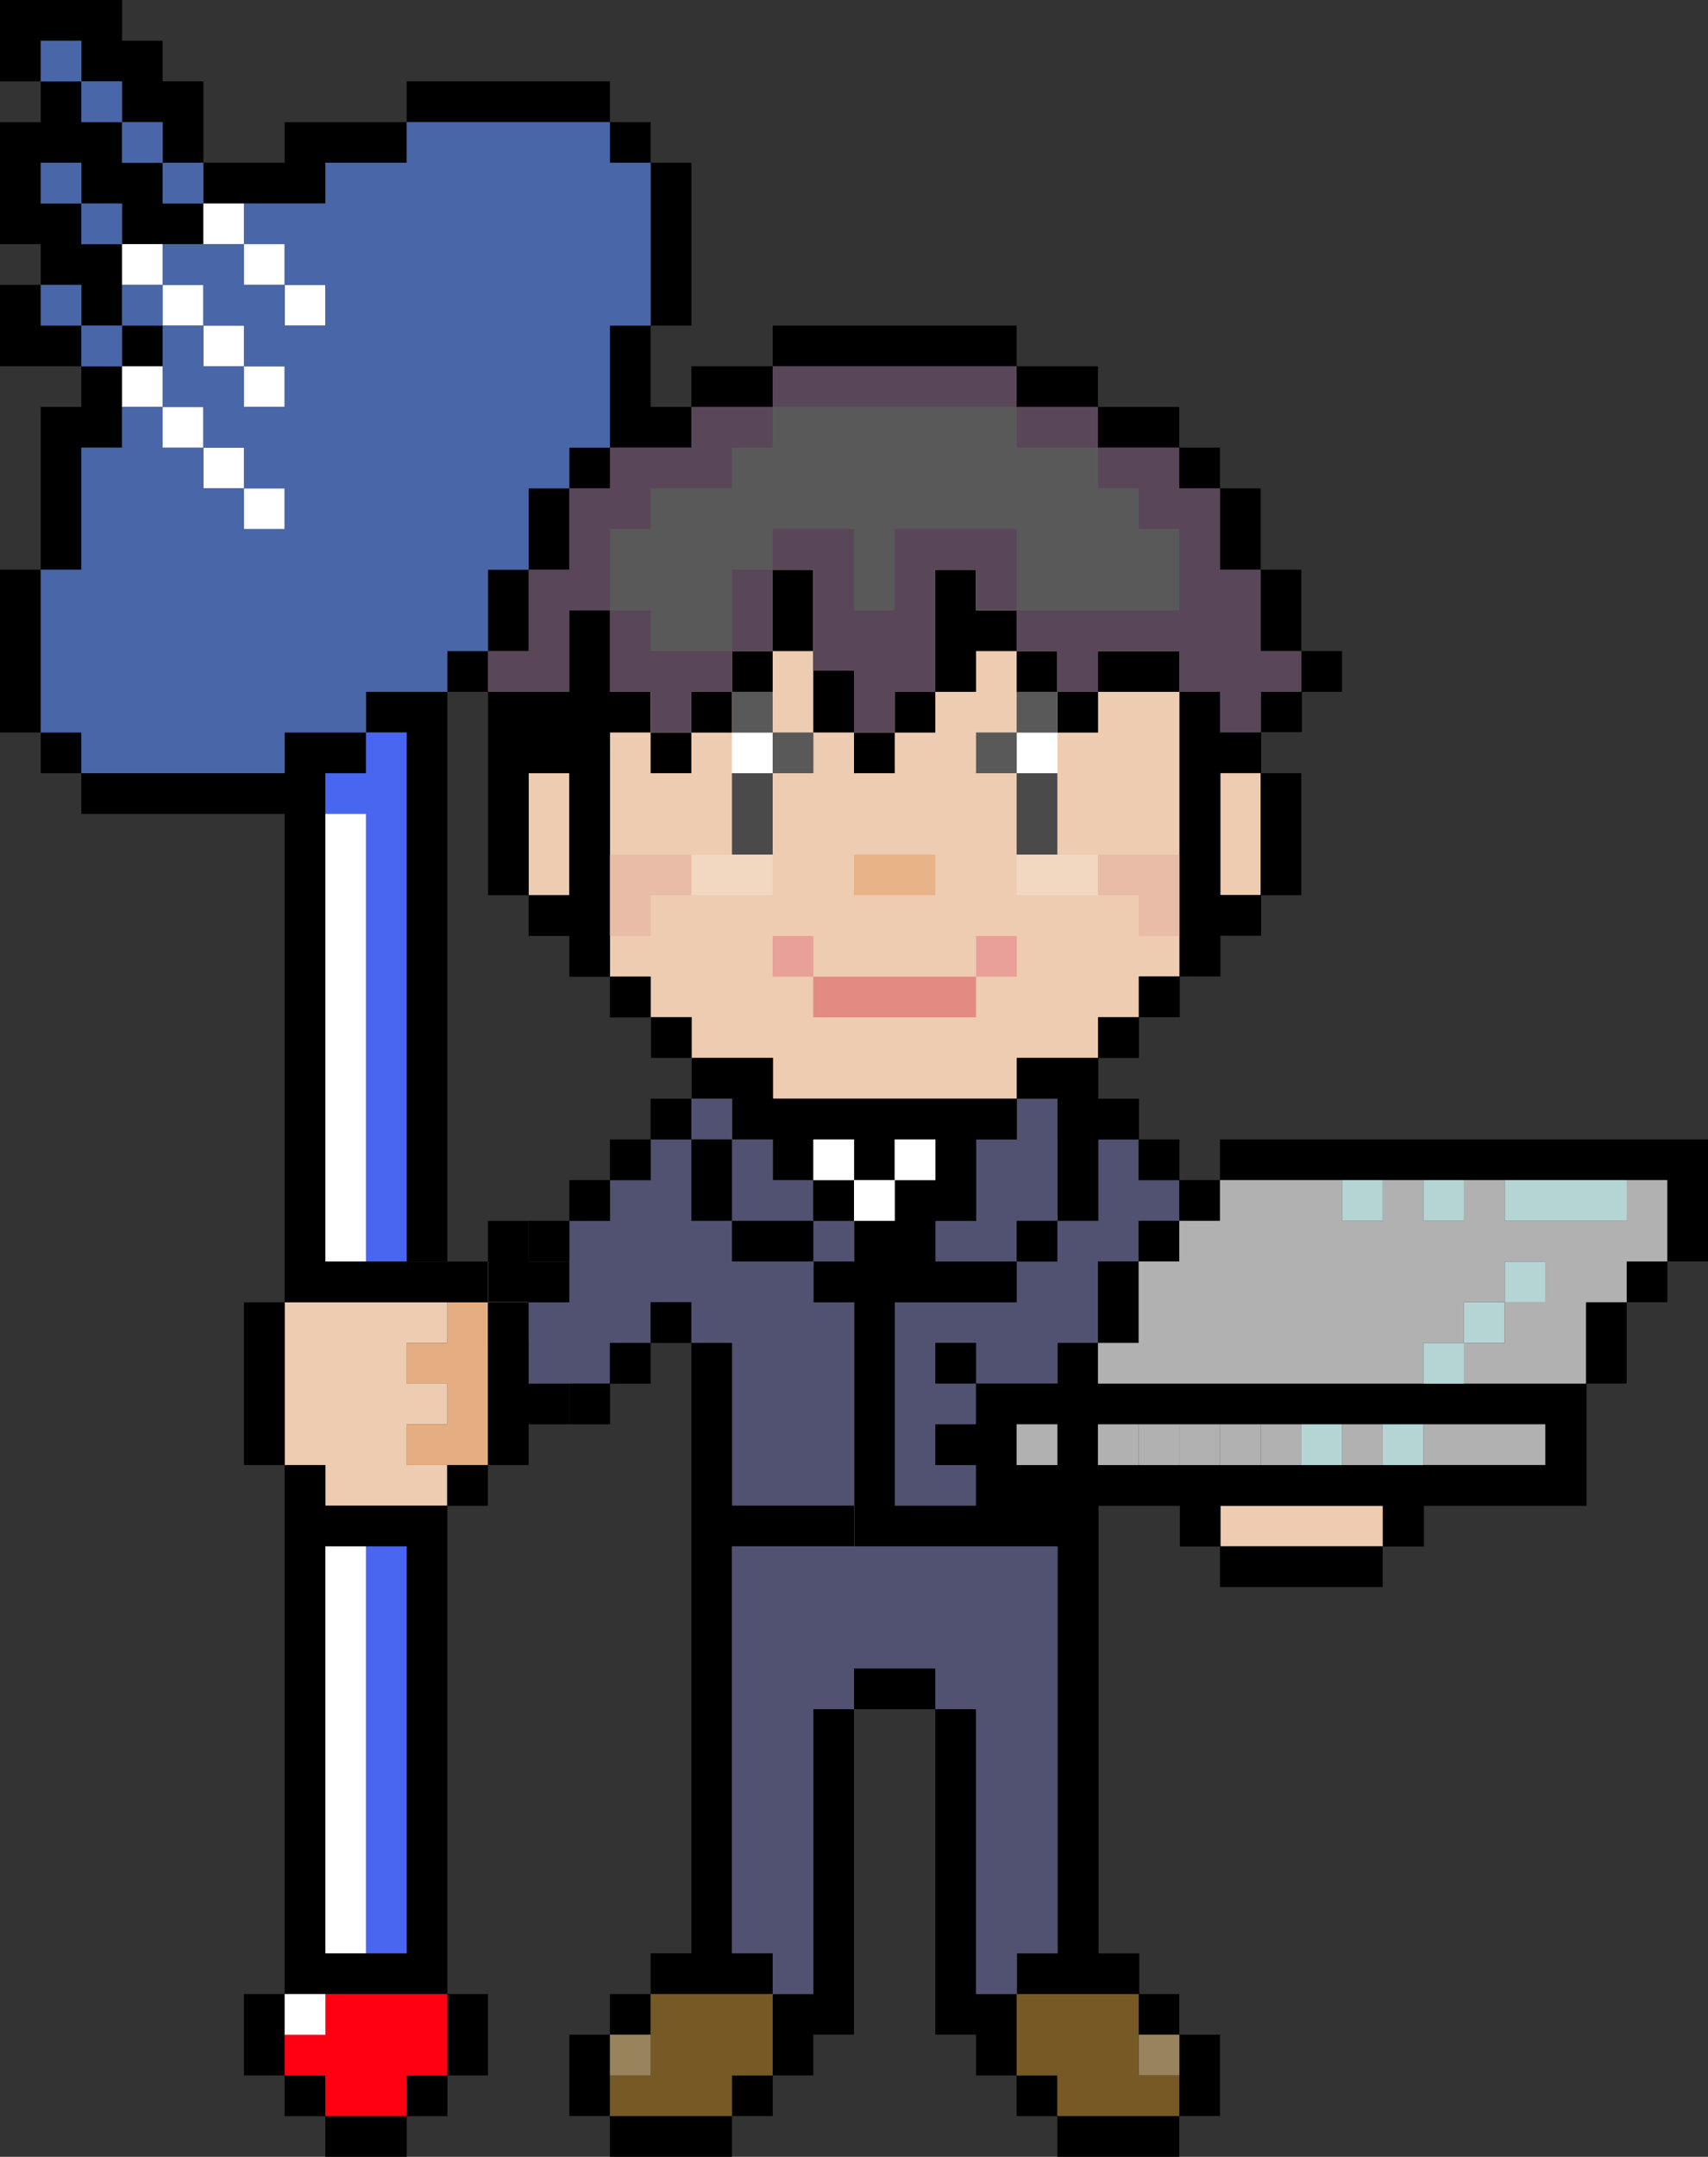 <?xml version="1.0" encoding="UTF-8"?>
<svg id="_レイヤー_2" data-name="レイヤー 2" xmlns="http://www.w3.org/2000/svg" width="146.4" height="184.74" viewBox="0 0 146.4 184.74">
  <rect x="0" y="0" width="146.4" height="184.74" fill="#333333" stroke="none"/>
  <defs>
    <style>
      .cls-1 {
        fill: #595959;
      }

      .cls-1, .cls-2, .cls-3, .cls-4, .cls-5, .cls-6, .cls-7, .cls-8, .cls-9, .cls-10, .cls-11, .cls-12, .cls-13, .cls-14, .cls-15, .cls-16, .cls-17, .cls-18, .cls-19, .cls-20 {
        stroke-width: 0px;
      }

      .cls-2 {
        fill: #eeccb1;
      }

      .cls-3 {
        fill: #765925;
      }

      .cls-4 {
        fill: #b5d5d5;
      }

      .cls-5 {
        fill: #515172;
      }

      .cls-6 {
        fill: #594759;
      }

      .cls-7 {
        fill: #ff0013;
      }

      .cls-8 {
        fill: #4866a8;
      }

      .cls-9 {
        fill: #e8b386;
      }

      .cls-10 {
        fill: #e8a098;
      }

      .cls-11 {
        fill: #99835c;
      }

      .cls-12 {
        fill: #000;
      }

      .cls-13 {
        fill: #e38a82;
      }

      .cls-14 {
        fill: #e9bca7;
      }

      .cls-15 {
        fill: #4866ef;
      }

      .cls-16 {
        fill: #fff;
      }

      .cls-17 {
        fill: #e4ad82;
      }

      .cls-18 {
        fill: #b1b1b1;
      }

      .cls-19 {
        fill: #4a4a4a;
      }

      .cls-20 {
        fill: #f2d7c1;
      }
    </style>
  </defs>
  <g id="_レイアウト" data-name="レイアウト">
    <g>
      <g>
        <polygon class="cls-5" points="97.6 101.08 97.6 97.6 94.11 97.6 90.63 97.6 90.63 94.11 87.14 94.11 87.14 97.6 83.66 97.6 83.66 101.08 83.66 104.57 80.17 104.57 80.17 108.05 83.66 108.05 87.14 108.05 87.14 111.54 83.66 111.54 80.17 111.54 76.68 111.54 76.68 115.03 76.68 118.51 76.68 122 76.68 125.48 76.68 128.97 80.17 128.97 83.66 128.97 83.66 125.48 83.66 122 83.66 118.51 87.14 118.51 90.63 118.51 90.63 115.03 94.11 115.03 94.11 111.54 94.11 108.05 97.6 108.05 97.6 104.57 101.08 104.57 101.08 101.08 97.6 101.08"/>
        <rect class="cls-5" x="69.71" y="104.57" width="3.49" height="3.49"/>
        <polygon class="cls-5" points="58.96 108.45 69.71 108.45 69.71 101.08 66.23 101.08 66.23 97.6 58.96 97.6 58.96 108.45"/>
        <polygon class="cls-5" points="69.71 108.05 66.23 108.05 62.74 108.05 62.74 104.57 59.26 104.57 59.26 101.08 59.26 97.6 62.74 97.6 62.74 94.11 59.26 94.11 59.26 97.6 55.77 97.6 55.77 101.08 52.28 101.08 52.28 104.57 48.8 104.57 48.8 108.05 45.31 108.05 45.31 111.54 41.83 111.54 41.83 115.03 45.31 115.03 45.31 118.51 48.8 118.51 52.28 118.51 52.28 115.03 55.77 115.03 55.77 111.54 59.26 111.54 59.26 115.03 62.74 115.03 62.74 118.51 62.74 122 62.74 125.48 62.74 128.97 66.23 128.97 69.71 128.97 73.2 128.97 73.2 125.48 73.2 122 73.2 118.51 73.2 115.03 73.2 111.54 69.71 111.54 69.71 108.05"/>
      </g>
      <g>
        <g>
          <polygon class="cls-2" points="108.06 73.2 108.06 69.71 108.06 66.23 104.57 66.23 104.57 69.71 104.57 73.2 104.57 76.68 108.06 76.68 108.06 73.2"/>
          <path class="cls-2" d="M97.6,48.8v-3.49h-3.49v-3.49h-6.97v-3.49h-20.91v3.49h-6.97v3.49h-3.49v6.97h-3.49v10.46h0v20.91h3.49v3.49h3.49v3.49h6.97v3.49h20.91v-3.49h6.97v-3.49h3.49v-3.49h3.49v-24.4h0v-6.97h-3.49v-3.49ZM76.68,66.23h0v-3.49h0v3.49ZM59.26,66.23h0v-3.49h0v3.49ZM94.11,62.74h0v-3.49h0v3.49Z"/>
          <polygon class="cls-2" points="45.31 69.71 45.31 73.2 45.31 76.68 48.8 76.68 48.8 73.2 48.8 69.71 48.8 66.23 45.31 66.23 45.31 69.71"/>
          <polygon class="cls-2" points="115.03 128.97 111.54 128.97 108.06 128.97 104.57 128.97 104.57 132.45 108.06 132.45 111.54 132.45 115.03 132.45 118.51 132.45 118.51 128.97 115.03 128.97"/>
          <rect class="cls-2" x="41.82" y="108.06" width="3.49" height="3.49"/>
          <polygon class="cls-2" points="31.37 111.55 27.88 111.55 24.4 111.55 24.4 115.03 24.4 118.52 24.4 122 24.4 125.49 27.88 125.49 27.88 128.97 31.37 128.97 34.85 128.97 38.34 128.97 38.34 125.49 34.85 125.49 34.85 122 38.34 122 38.34 118.52 34.85 118.52 34.85 115.03 38.34 115.03 38.34 111.55 34.85 111.55 31.37 111.55"/>
        </g>
        <polygon class="cls-17" points="38.34 111.55 38.34 115.03 34.85 115.03 34.85 118.52 38.34 118.52 38.34 122 34.85 122 34.85 125.49 38.34 125.49 41.82 125.49 41.82 122 41.82 118.52 41.82 115.03 41.82 111.55 38.34 111.55"/>
        <g>
          <polygon class="cls-12" points="108.06 73.2 108.06 76.68 111.54 76.68 111.54 73.2 111.54 69.71 111.54 66.23 108.06 66.23 108.06 69.71 108.06 73.2"/>
          <polyline class="cls-12" points="94.11 38.34 97.6 38.34 101.08 38.34 101.08 34.86 97.6 34.86 94.11 34.86 94.11 38.34"/>
          <polyline class="cls-12" points="87.14 34.86 90.63 34.86 94.11 34.86 94.11 31.37 90.63 31.37 87.14 31.37 87.14 34.86"/>
          <rect class="cls-12" x="52.28" y="83.66" width="3.49" height="3.49"/>
          <polygon class="cls-12" points="55.77 20.91 55.77 24.4 55.77 27.89 59.26 27.89 59.26 24.4 59.26 20.91 59.26 17.43 59.26 13.94 55.77 13.94 55.77 17.43 55.77 20.91"/>
          <polygon class="cls-12" points="52.28 31.37 52.28 34.86 52.28 38.34 55.77 38.34 59.26 38.34 59.26 34.86 55.77 34.86 55.77 31.37 55.77 27.89 52.28 27.89 52.28 31.37"/>
          <rect class="cls-12" x="52.28" y="10.46" width="3.49" height="3.49"/>
          <polygon class="cls-12" points="41.83 10.46 45.31 10.46 48.8 10.46 52.28 10.46 52.28 6.97 48.8 6.97 45.31 6.97 41.83 6.97 38.34 6.97 34.86 6.97 34.86 10.46 38.34 10.46 41.83 10.46"/>
          <polygon class="cls-12" points="38.34 177.77 41.83 177.77 41.83 174.28 41.83 170.8 38.34 170.8 38.34 174.28 38.34 177.77"/>
          <rect class="cls-12" x="34.86" y="177.77" width="3.49" height="3.49"/>
          <polygon class="cls-12" points="31.37 59.26 31.37 62.74 34.86 62.74 34.86 66.23 34.86 69.71 34.86 73.2 34.86 76.68 34.86 80.17 34.86 83.66 34.86 87.14 34.86 90.63 34.86 94.11 34.86 97.6 34.86 101.08 34.86 104.57 34.86 108.05 38.34 108.05 38.34 104.57 38.34 101.08 38.34 97.6 38.34 94.11 38.34 90.63 38.34 87.14 38.34 83.66 38.34 80.17 38.34 76.68 38.34 73.2 38.34 69.71 38.34 66.23 38.34 62.74 38.34 59.26 34.86 59.26 31.37 59.26"/>
          <polygon class="cls-12" points="27.89 181.25 27.89 184.74 31.37 184.74 34.86 184.74 34.86 181.25 31.37 181.25 27.89 181.25"/>
          <polygon class="cls-12" points="20.91 17.43 24.4 17.43 27.89 17.43 27.89 13.94 31.37 13.94 34.86 13.94 34.86 10.46 31.37 10.46 27.89 10.46 24.4 10.46 24.4 13.94 20.91 13.94 17.43 13.94 17.43 17.43 20.91 17.43"/>
          <rect class="cls-12" x="24.4" y="177.77" width="3.49" height="3.49"/>
          <polygon class="cls-12" points="24.4 170.8 20.91 170.8 20.91 174.28 20.91 177.77 24.4 177.77 24.4 174.28 24.4 170.8"/>
          <rect class="cls-12" x="10.46" y="27.89" width="3.49" height="3.49"/>
          <polygon class="cls-12" points="6.97 27.89 10.46 27.89 10.46 24.4 10.46 20.91 6.97 20.91 6.97 17.43 3.49 17.43 3.49 13.94 6.97 13.94 6.97 17.43 10.46 17.43 10.46 20.91 13.94 20.91 17.43 20.91 17.43 17.43 13.94 17.43 13.94 13.94 10.46 13.94 10.46 10.46 6.97 10.46 6.97 6.97 3.49 6.97 3.49 10.46 0 10.46 0 13.94 0 17.43 0 20.91 3.49 20.91 3.49 24.4 6.97 24.4 6.97 27.89"/>
          <polygon class="cls-12" points="24.4 62.74 24.4 66.23 20.91 66.23 17.43 66.23 13.94 66.23 10.46 66.23 6.97 66.23 6.97 69.71 10.46 69.71 13.94 69.71 17.43 69.71 20.91 69.71 24.4 69.71 24.4 73.2 24.4 76.68 24.4 80.17 24.4 83.66 24.4 87.14 24.4 90.63 24.4 94.11 24.4 97.6 24.4 101.08 24.4 104.57 24.4 108.05 24.4 108.06 24.4 108.06 24.4 111.55 27.88 111.55 31.37 111.55 34.85 111.55 38.34 111.55 41.82 111.55 41.82 108.06 38.34 108.06 34.85 108.06 31.37 108.06 27.89 108.06 27.89 108.05 27.89 104.57 27.89 101.08 27.89 97.6 27.89 94.11 27.89 90.63 27.89 87.14 27.89 83.66 27.89 80.17 27.89 76.68 27.89 73.2 27.89 69.71 27.89 66.23 31.37 66.23 31.37 62.74 27.89 62.74 24.4 62.74"/>
          <polygon class="cls-12" points="6.97 45.31 6.97 41.83 6.97 38.34 10.46 38.34 10.46 34.86 10.46 31.37 6.97 31.37 6.97 34.86 3.49 34.86 3.49 38.34 3.49 41.83 3.49 45.31 3.49 48.8 6.97 48.8 6.97 45.31"/>
          <rect class="cls-12" x="3.49" y="62.74" width="3.49" height="3.49"/>
          <polygon class="cls-12" points="3.49 27.89 3.49 24.4 0 24.4 0 27.89 0 31.37 3.49 31.37 6.97 31.37 6.97 27.89 3.49 27.89"/>
          <polygon class="cls-12" points="6.97 3.49 6.97 6.97 10.46 6.97 10.46 10.46 13.94 10.46 13.94 13.94 17.43 13.94 17.43 10.46 17.43 6.97 13.94 6.97 13.94 3.49 10.46 3.49 10.46 0 6.97 0 3.49 0 0 0 0 3.49 0 6.97 3.49 6.97 3.49 3.49 6.97 3.49"/>
          <polygon class="cls-12" points="3.49 55.77 3.49 52.28 3.49 48.8 0 48.8 0 52.28 0 55.77 0 59.26 0 62.74 3.49 62.74 3.49 59.26 3.49 55.77"/>
          <rect class="cls-12" x="139.43" y="108.05" width="3.49" height="3.49"/>
          <polygon class="cls-12" points="139.43 115.03 139.43 111.54 135.94 111.54 135.94 115.03 135.94 118.51 139.43 118.51 139.43 115.03"/>
          <rect class="cls-12" x="111.54" y="55.77" width="3.49" height="3.49"/>
          <polygon class="cls-12" points="108.06 55.77 111.54 55.77 111.54 52.28 111.54 48.8 108.06 48.8 108.06 52.28 108.06 55.77"/>
          <polygon class="cls-12" points="142.91 97.6 139.43 97.6 135.94 97.6 132.45 97.6 128.97 97.6 125.48 97.6 122 97.6 118.51 97.6 115.03 97.6 111.54 97.6 108.06 97.6 104.57 97.6 104.57 101.08 108.06 101.08 111.54 101.08 115.03 101.08 118.51 101.08 122 101.08 125.48 101.08 128.97 101.08 132.45 101.08 135.94 101.08 139.43 101.08 142.91 101.08 142.91 104.57 142.91 108.05 146.4 108.05 146.4 104.57 146.4 101.08 146.4 97.6 142.91 97.6"/>
          <polygon class="cls-12" points="104.57 48.8 108.06 48.8 108.06 45.31 108.06 41.83 104.57 41.83 104.57 45.31 104.57 48.8"/>
          <rect class="cls-12" x="101.08" y="101.08" width="3.49" height="3.49"/>
          <rect class="cls-12" x="101.08" y="38.34" width="3.49" height="3.49"/>
          <polygon class="cls-12" points="101.08 174.28 101.08 177.77 101.08 181.25 104.57 181.25 104.57 177.77 104.57 174.28 101.08 174.28 101.08 170.8 97.6 170.8 97.6 174.28 101.08 174.28"/>
          <rect class="cls-12" x="97.6" y="104.57" width="3.49" height="3.49"/>
          <rect class="cls-12" x="97.6" y="97.6" width="3.49" height="3.49"/>
          <polygon class="cls-12" points="97.6 55.77 94.11 55.77 94.11 59.26 97.6 59.26 101.08 59.26 101.08 55.77 97.6 55.77"/>
          <polygon class="cls-12" points="94.11 111.54 94.11 115.03 97.6 115.03 97.6 111.54 97.6 108.05 94.11 108.05 94.11 111.54"/>
          <polygon class="cls-12" points="94.11 181.25 90.63 181.25 90.63 184.74 94.11 184.74 97.6 184.74 101.08 184.74 101.08 181.25 97.6 181.25 94.11 181.25"/>
          <rect class="cls-12" x="90.63" y="59.26" width="3.49" height="3.49"/>
          <rect class="cls-12" x="87.14" y="177.77" width="3.49" height="3.49"/>
          <rect class="cls-12" x="87.14" y="104.57" width="3.49" height="3.49"/>
          <rect class="cls-12" x="87.14" y="55.77" width="3.49" height="3.49"/>
          <polygon class="cls-12" points="83.66 52.28 83.66 48.8 80.17 48.8 80.17 52.28 80.17 55.77 80.17 59.26 83.66 59.26 83.66 55.77 87.14 55.77 87.14 52.28 83.66 52.28"/>
          <polygon class="cls-12" points="83.66 167.31 83.66 163.83 83.66 160.34 83.66 156.85 83.66 153.37 83.66 149.88 83.66 146.4 80.17 146.4 80.17 149.88 80.17 153.37 80.17 156.85 80.17 160.34 80.17 163.83 80.17 167.31 80.17 170.8 80.17 174.28 83.66 174.28 83.66 177.77 87.14 177.77 87.14 174.28 87.14 170.8 83.66 170.8 83.66 167.31"/>
          <polygon class="cls-12" points="76.68 142.91 73.2 142.91 73.2 146.4 69.71 146.4 69.71 149.88 69.71 153.37 69.71 156.85 69.71 160.34 69.71 163.83 69.71 167.31 69.71 170.8 66.23 170.8 66.23 167.31 62.74 167.31 62.74 163.83 62.74 160.34 62.74 156.85 62.74 153.37 62.74 149.88 62.74 146.4 62.74 142.91 62.74 139.43 62.74 135.94 62.74 132.45 66.23 132.45 69.71 132.45 73.2 132.45 73.2 128.97 69.71 128.97 66.23 128.97 62.74 128.97 62.74 125.48 62.74 122 62.74 118.51 62.74 115.03 59.26 115.03 59.26 118.51 59.26 122 59.26 125.48 59.26 128.97 59.26 132.45 59.26 135.94 59.26 139.43 59.26 142.91 59.26 146.4 59.26 149.88 59.26 153.37 59.26 156.85 59.26 160.34 59.26 163.83 59.26 167.31 55.77 167.31 55.77 170.8 59.26 170.8 62.74 170.8 66.23 170.8 66.23 174.28 66.23 177.77 62.74 177.77 62.74 181.25 66.23 181.25 66.23 177.77 69.71 177.77 69.71 174.28 73.2 174.28 73.2 170.8 73.2 167.31 73.2 163.83 73.2 160.34 73.2 156.85 73.2 153.37 73.2 149.88 73.2 146.4 76.68 146.4 80.17 146.4 80.17 142.91 76.68 142.91"/>
          <rect class="cls-12" x="76.68" y="59.26" width="3.49" height="3.49"/>
          <rect class="cls-12" x="73.2" y="62.74" width="3.49" height="3.49"/>
          <rect class="cls-12" x="69.71" y="101.08" width="3.49" height="3.49"/>
          <polygon class="cls-12" points="73.2 55.77 69.71 55.77 69.71 59.26 69.71 62.74 73.2 62.74 73.2 59.26 73.2 55.77"/>
          <polygon class="cls-12" points="73.2 31.37 76.68 31.37 80.17 31.37 83.66 31.37 87.14 31.37 87.14 27.89 83.66 27.89 80.17 27.89 76.68 27.89 73.2 27.89 69.71 27.89 66.23 27.89 66.23 31.37 69.71 31.37 73.2 31.37"/>
          <polygon class="cls-12" points="69.71 48.8 66.23 48.8 66.23 52.28 66.23 55.77 69.71 55.77 69.71 52.28 69.71 48.8"/>
          <polygon class="cls-12" points="66.23 104.57 62.74 104.57 62.74 108.05 66.23 108.05 69.71 108.05 69.71 104.57 66.23 104.57"/>
          <rect class="cls-12" x="62.74" y="55.77" width="3.49" height="3.49"/>
          <polygon class="cls-12" points="66.23 34.86 66.23 31.37 62.74 31.37 59.26 31.37 59.26 34.86 62.74 34.86 66.23 34.86"/>
          <polygon class="cls-12" points="62.74 97.6 59.26 97.6 59.26 101.08 59.26 104.57 62.74 104.57 62.74 101.08 62.74 97.6"/>
          <path class="cls-12" d="M90.63,118.51h-6.97v-3.49h-3.49v3.49h3.49v3.49h-3.49v3.49h3.49v3.49h-6.97v-17.43h10.46v-3.49h-6.97v-3.49h3.49v-6.97h3.49v-3.49h3.49v10.46h3.49v-6.97h3.49v-3.49h-3.49v-3.49h3.49v-3.49h3.49v-3.49h3.49v-3.49h3.49v-3.49h-3.49v-10.46h3.49v-3.49h3.49v-3.49h-3.49v3.49h-3.49v-10.46h-3.49v6.97h0v3.49h0v17.43h0v3.49h-3.49v3.49h-3.49v3.49h-6.97v3.49h-20.91v-3.49h-6.97v-3.49h-3.49v3.49h3.49v3.49h3.49v3.49h3.49v3.49h3.49v-3.49h3.49v3.49h3.49v-3.49h3.49v3.49h-3.49v3.49h-3.49v3.49h-3.49v3.49h3.49v20.91h17.43v34.86h-3.49v3.49h10.46v-3.49h-3.49v-38.34h6.97v3.49h3.49v-3.49h13.94v3.49h3.49v-3.49h13.94v-10.46h-41.83v-3.49h-3.49v3.49ZM94.11,122h38.34v3.49h-38.34v-3.49ZM87.14,125.48v-3.49h3.49v3.49h-3.49Z"/>
          <polygon class="cls-12" points="111.54 132.45 108.06 132.45 104.57 132.45 104.57 135.94 108.06 135.94 111.54 135.94 115.03 135.94 118.51 135.94 118.51 132.45 115.03 132.45 111.54 132.45"/>
          <rect class="cls-12" x="59.26" y="59.26" width="3.49" height="3.49"/>
          <polygon class="cls-12" points="55.77 181.25 52.28 181.25 52.28 184.74 55.77 184.74 59.26 184.74 62.74 184.74 62.74 181.25 59.26 181.25 55.77 181.25"/>
          <rect class="cls-12" x="55.77" y="111.54" width="3.49" height="3.49"/>
          <rect class="cls-12" x="55.77" y="94.11" width="3.49" height="3.49"/>
          <rect class="cls-12" x="55.77" y="62.74" width="3.49" height="3.49"/>
          <rect class="cls-12" x="52.28" y="170.8" width="3.49" height="3.49"/>
          <rect class="cls-12" x="52.28" y="115.03" width="3.49" height="3.49"/>
          <rect class="cls-12" x="52.28" y="97.6" width="3.49" height="3.49"/>
          <polygon class="cls-12" points="52.28 59.26 52.28 55.77 52.28 52.28 52.28 52.28 48.8 52.28 48.8 52.28 48.8 55.77 48.8 59.26 45.31 59.26 41.83 59.26 41.83 62.74 41.83 62.74 41.83 66.23 41.83 66.23 41.83 69.71 41.83 73.2 41.83 76.68 45.31 76.68 45.31 73.2 45.31 69.71 45.31 66.23 48.8 66.23 48.8 66.23 48.8 69.71 48.8 73.2 48.8 76.68 45.31 76.68 45.31 80.17 48.8 80.17 48.8 83.66 52.28 83.66 52.28 80.17 52.28 76.68 52.28 73.2 52.28 69.71 52.28 66.23 52.28 62.74 52.28 62.74 55.77 62.74 55.77 59.26 52.28 59.26"/>
          <polygon class="cls-12" points="52.28 174.28 48.8 174.28 48.8 177.77 48.8 181.25 52.28 181.25 52.28 177.77 52.28 174.28"/>
          <rect class="cls-12" x="48.8" y="118.51" width="3.49" height="3.49"/>
          <rect class="cls-12" x="48.8" y="101.08" width="3.49" height="3.49"/>
          <rect class="cls-12" x="48.8" y="38.34" width="3.49" height="3.49"/>
          <rect class="cls-12" x="45.31" y="104.57" width="3.49" height="3.49"/>
          <polygon class="cls-12" points="45.31 45.31 45.31 48.8 48.8 48.8 48.8 45.31 48.8 41.83 45.31 41.83 45.31 45.31"/>
          <polygon class="cls-12" points="41.83 111.54 45.31 111.54 45.31 111.55 48.8 111.55 48.8 108.06 45.31 108.06 45.31 108.05 45.31 108.05 45.31 104.58 41.82 104.58 41.82 108.06 41.83 108.06 41.83 111.54"/>
          <polygon class="cls-12" points="41.83 52.28 41.83 55.77 45.31 55.77 45.31 52.28 45.31 48.8 41.83 48.8 41.83 52.28"/>
          <rect class="cls-12" x="38.34" y="55.77" width="3.49" height="3.49"/>
          <polygon class="cls-12" points="41.82 115.03 41.82 118.52 41.82 122 41.82 125.49 45.31 125.49 45.31 122 48.8 122 48.8 118.52 45.31 118.52 45.31 115.03 45.31 111.55 41.82 111.55 41.82 115.03"/>
          <path class="cls-12" d="M38.34,128.97h-3.48s0,0,0,0h-6.97s0,0,0,0v-3.48h-3.49v3.49h0v41.82h13.94v-41.82h3.48v-3.49h-3.49v3.48ZM34.86,139.43v27.89h-6.97v-34.85h6.97v6.97Z"/>
          <polygon class="cls-12" points="24.4 118.52 24.4 115.03 24.4 111.55 20.91 111.55 20.91 115.03 20.91 118.52 20.91 122 20.91 125.49 24.4 125.49 24.4 122 24.4 118.52"/>
        </g>
      </g>
      <g>
        <g>
          <polygon class="cls-15" points="31.37 135.94 31.37 139.43 31.37 142.91 31.37 146.4 31.37 149.88 31.37 153.37 31.37 156.85 31.37 160.34 31.37 163.83 31.37 167.31 34.86 167.31 34.86 163.83 34.86 160.34 34.86 156.85 34.86 153.37 34.86 149.88 34.86 146.4 34.86 142.91 34.86 139.43 34.86 135.94 34.86 132.45 31.37 132.45 31.37 135.94"/>
          <polygon class="cls-15" points="31.37 62.74 31.37 66.23 27.89 66.23 27.89 69.71 31.37 69.71 31.37 73.2 31.37 76.68 31.37 80.17 31.37 83.66 31.37 87.14 31.37 90.63 31.37 94.11 31.37 97.6 31.37 101.08 31.37 104.57 31.37 108.05 34.86 108.05 34.86 104.57 34.86 101.08 34.86 97.6 34.86 94.11 34.86 90.63 34.86 87.14 34.86 83.66 34.86 80.17 34.86 76.68 34.86 73.2 34.86 69.71 34.86 66.23 34.86 62.74 31.37 62.74"/>
        </g>
        <polygon class="cls-7" points="34.86 170.8 31.37 170.8 27.89 170.8 27.89 174.28 24.4 174.28 24.4 177.77 27.89 177.77 27.89 181.25 31.37 181.25 34.86 181.25 34.86 177.77 38.34 177.77 38.34 174.28 38.34 170.8 34.86 170.8"/>
        <g>
          <polygon class="cls-16" points="27.89 135.94 27.89 139.43 27.89 142.91 27.89 146.4 27.89 149.88 27.89 153.37 27.89 156.85 27.89 160.34 27.89 163.83 27.89 167.31 31.37 167.31 31.37 163.83 31.37 160.34 31.37 156.85 31.37 153.37 31.37 149.88 31.37 146.4 31.37 142.91 31.37 139.43 31.37 135.94 31.37 132.45 27.89 132.45 27.89 135.94"/>
          <polygon class="cls-16" points="27.89 69.71 27.89 73.2 27.89 76.68 27.89 80.17 27.89 83.66 27.89 87.14 27.89 90.63 27.89 94.11 27.89 97.6 27.89 101.08 27.89 104.57 27.89 108.05 31.37 108.05 31.37 104.57 31.37 101.08 31.37 97.6 31.37 94.11 31.37 90.63 31.37 87.14 31.37 83.66 31.37 80.17 31.37 76.68 31.37 73.2 31.37 69.71 27.89 69.71"/>
          <rect class="cls-16" x="24.4" y="170.8" width="3.49" height="3.49"/>
          <rect class="cls-16" x="24.4" y="24.4" width="3.49" height="3.49"/>
          <rect class="cls-16" x="20.91" y="41.83" width="3.49" height="3.49"/>
          <rect class="cls-16" x="20.91" y="31.37" width="3.49" height="3.49"/>
          <rect class="cls-16" x="20.91" y="20.91" width="3.49" height="3.49"/>
          <rect class="cls-16" x="17.43" y="38.34" width="3.49" height="3.49"/>
          <rect class="cls-16" x="17.43" y="27.89" width="3.49" height="3.49"/>
          <rect class="cls-16" x="17.43" y="17.43" width="3.49" height="3.49"/>
          <rect class="cls-16" x="13.94" y="34.86" width="3.49" height="3.49"/>
          <rect class="cls-16" x="13.94" y="24.4" width="3.49" height="3.49"/>
          <rect class="cls-16" x="10.46" y="31.37" width="3.49" height="3.49"/>
          <rect class="cls-16" x="10.46" y="20.91" width="3.49" height="3.49"/>
        </g>
        <g>
          <polygon class="cls-8" points="52.28 13.94 52.28 10.46 48.8 10.46 45.31 10.46 41.83 10.46 38.34 10.46 34.86 10.46 34.86 13.94 31.37 13.94 27.89 13.94 27.89 17.43 24.4 17.43 20.91 17.43 20.91 20.91 24.4 20.91 24.4 24.4 27.89 24.4 27.89 27.89 24.4 27.89 24.4 24.4 20.91 24.4 20.91 20.91 17.43 20.91 13.94 20.91 13.94 24.4 17.43 24.4 17.43 27.89 20.91 27.89 20.91 31.37 24.4 31.37 24.4 34.86 20.91 34.86 20.91 31.37 17.43 31.37 17.43 27.89 13.94 27.89 13.94 31.37 13.94 34.86 17.43 34.86 17.43 38.34 20.91 38.34 20.91 41.83 24.4 41.83 24.4 45.31 20.91 45.31 20.91 41.83 17.43 41.83 17.43 38.34 13.94 38.34 13.94 34.86 10.46 34.86 10.46 38.34 6.97 38.34 6.97 41.83 6.97 45.31 6.97 48.8 3.49 48.8 3.49 52.28 3.49 55.77 3.49 59.26 3.49 62.74 6.97 62.74 6.97 66.23 10.46 66.23 13.94 66.23 17.43 66.23 20.91 66.23 24.4 66.23 24.4 62.74 27.89 62.74 31.37 62.74 31.37 59.26 34.86 59.26 38.34 59.26 38.34 55.77 41.83 55.77 41.83 52.28 41.83 48.8 45.31 48.8 45.31 45.31 45.31 41.83 48.8 41.83 48.8 38.34 52.28 38.34 52.28 34.86 52.28 31.37 52.28 27.89 55.77 27.89 55.77 24.4 55.77 20.91 55.77 17.43 55.77 13.94 52.28 13.94"/>
          <rect class="cls-8" x="13.94" y="13.94" width="3.49" height="3.49"/>
          <rect class="cls-8" x="10.46" y="24.4" width="3.49" height="3.49"/>
          <rect class="cls-8" x="10.46" y="10.46" width="3.49" height="3.49"/>
          <rect class="cls-8" x="6.97" y="27.89" width="3.49" height="3.49"/>
          <rect class="cls-8" x="6.97" y="17.43" width="3.49" height="3.49"/>
          <rect class="cls-8" x="6.97" y="6.97" width="3.49" height="3.49"/>
          <rect class="cls-8" x="3.49" y="24.4" width="3.49" height="3.49"/>
          <rect class="cls-8" x="3.49" y="13.94" width="3.49" height="3.49"/>
          <rect class="cls-8" x="3.49" y="3.49" width="3.49" height="3.49"/>
        </g>
      </g>
      <rect class="cls-4" x="128.97" y="108.06" width="3.49" height="3.49"/>
      <polygon class="cls-4" points="135.94 101.08 132.45 101.08 128.97 101.08 128.97 104.57 132.45 104.57 135.94 104.57 139.43 104.57 139.43 101.08 135.94 101.08"/>
      <rect class="cls-4" x="125.48" y="111.54" width="3.49" height="3.49"/>
      <polygon class="cls-18" points="128.97 122 125.48 122 122 122 122 125.48 125.48 125.48 128.97 125.48 132.45 125.48 132.45 122 128.97 122"/>
      <rect class="cls-4" x="122" y="115.03" width="3.49" height="3.49"/>
      <rect class="cls-4" x="122" y="101.08" width="3.49" height="3.49"/>
      <rect class="cls-4" x="118.51" y="122" width="3.49" height="3.49"/>
      <rect class="cls-18" x="115.03" y="122" width="3.49" height="3.49"/>
      <rect class="cls-4" x="115.03" y="101.08" width="3.49" height="3.49"/>
      <rect class="cls-4" x="111.54" y="122" width="3.49" height="3.49"/>
      <rect class="cls-18" x="108.06" y="122" width="3.49" height="3.49"/>
      <rect class="cls-18" x="104.57" y="122" width="3.49" height="3.49"/>
      <rect class="cls-18" x="101.08" y="122" width="3.49" height="3.49"/>
      <rect class="cls-11" x="97.6" y="174.28" width="3.49" height="3.49"/>
      <rect class="cls-18" x="97.6" y="122" width="3.49" height="3.49"/>
      <rect class="cls-18" x="94.11" y="122" width="3.49" height="3.49"/>
      <polygon class="cls-18" points="139.43 101.08 139.43 104.57 135.94 104.57 132.45 104.57 128.97 104.57 128.97 101.08 125.48 101.08 125.48 104.57 122 104.57 122 101.08 118.51 101.08 118.51 104.57 115.03 104.57 115.03 101.08 111.54 101.08 108.06 101.08 104.57 101.08 104.57 104.57 101.08 104.57 101.08 108.05 97.6 108.05 97.6 111.54 97.6 115.03 94.11 115.03 94.11 118.51 97.6 118.51 101.08 118.51 104.57 118.51 108.06 118.51 111.54 118.51 115.03 118.51 118.51 118.51 122 118.51 122 115.03 125.48 115.03 125.48 111.54 128.97 111.54 128.97 108.05 132.45 108.05 132.45 111.54 128.97 111.54 128.97 115.03 125.48 115.03 125.48 118.51 128.97 118.51 132.45 118.51 135.94 118.51 135.94 115.03 135.94 111.54 139.43 111.54 139.43 108.05 142.91 108.05 142.91 104.57 142.91 101.08 139.43 101.08"/>
      <rect class="cls-18" x="87.14" y="122" width="3.49" height="3.49"/>
      <rect class="cls-16" x="76.68" y="97.6" width="3.49" height="3.49"/>
      <rect class="cls-16" x="73.2" y="101.08" width="3.49" height="3.49"/>
      <rect class="cls-16" x="69.71" y="97.6" width="3.49" height="3.49"/>
      <polygon class="cls-5" points="87.14 132.45 83.66 132.45 80.17 132.45 76.68 132.45 73.2 132.45 69.71 132.45 66.23 132.45 62.74 132.45 62.74 135.94 62.74 139.43 62.74 142.91 62.74 146.4 62.74 149.88 62.74 153.37 62.74 156.85 62.74 160.34 62.74 163.83 62.74 167.31 66.23 167.31 66.23 170.8 69.71 170.8 69.71 167.31 69.71 163.83 69.71 160.34 69.71 156.85 69.71 153.37 69.71 149.88 69.71 146.4 73.2 146.4 73.2 142.91 76.68 142.91 80.17 142.91 80.17 146.4 83.66 146.4 83.66 149.88 83.66 153.37 83.66 156.85 83.66 160.34 83.66 163.83 83.66 167.31 83.66 170.8 87.14 170.8 87.14 167.31 90.63 167.31 90.63 163.83 90.63 160.34 90.63 156.85 90.63 153.37 90.63 149.88 90.63 146.4 90.63 142.91 90.63 139.43 90.63 135.94 90.63 132.45 87.14 132.45"/>
      <g>
        <polygon class="cls-3" points="97.6 177.77 97.6 174.28 97.6 170.8 94.11 170.8 90.63 170.8 87.14 170.8 87.14 174.28 87.14 177.77 90.63 177.77 90.63 181.25 94.11 181.25 97.6 181.25 101.08 181.25 101.08 177.77 97.6 177.77"/>
        <polygon class="cls-3" points="59.26 170.8 55.77 170.8 55.77 174.28 55.77 177.77 52.28 177.77 52.28 181.25 55.77 181.25 59.26 181.25 62.74 181.25 62.74 177.77 66.23 177.77 66.23 174.28 66.23 170.8 62.74 170.8 59.26 170.8"/>
      </g>
      <rect class="cls-11" x="52.28" y="174.28" width="3.49" height="3.49"/>
      <polygon class="cls-6" points="108.06 55.77 108.06 52.28 108.06 48.8 104.57 48.8 104.57 45.31 104.57 41.83 101.08 41.83 101.08 38.34 97.6 38.34 94.11 38.34 94.11 34.86 90.63 34.86 87.14 34.86 87.14 33.45 87.14 31.37 83.66 31.37 80.17 31.37 76.68 31.37 73.2 31.37 69.71 31.37 66.23 31.37 66.23 33.45 66.23 34.86 62.74 34.86 59.26 34.86 59.26 38.34 55.77 38.34 52.28 38.34 52.28 41.83 48.8 41.83 48.8 45.31 48.8 48.8 45.31 48.8 45.31 52.28 45.31 55.77 41.83 55.77 41.83 59.26 45.31 59.26 48.8 59.26 48.8 55.77 48.8 52.28 52.28 52.28 52.28 55.77 52.28 59.26 55.77 59.26 55.77 62.74 59.26 62.74 59.26 59.26 62.74 59.26 62.74 55.77 66.23 55.77 66.23 52.28 66.23 48.8 69.71 48.8 69.71 52.28 69.71 57.45 73.2 57.45 73.2 59.26 73.2 62.74 76.68 62.74 76.68 59.26 80.17 59.26 80.17 55.77 80.17 52.28 80.17 48.8 83.66 48.8 83.66 52.28 87.14 52.28 87.14 55.77 90.63 55.77 90.63 59.26 94.11 59.26 94.11 55.77 97.6 55.77 101.08 55.77 101.08 59.26 104.57 59.26 104.57 62.74 108.06 62.74 108.06 59.26 111.54 59.26 111.54 55.77 108.06 55.77"/>
      <polygon class="cls-14" points="97.6 73.2 94.11 73.2 94.11 76.68 97.6 76.68 97.6 80.17 101.08 80.17 101.08 76.68 101.08 73.2 97.6 73.2"/>
      <polygon class="cls-20" points="90.63 73.2 87.14 73.2 87.14 76.68 90.63 76.68 94.11 76.68 94.11 73.2 90.63 73.2"/>
      <polygon class="cls-19" points="87.14 66.23 87.14 69.71 87.14 73.2 90.63 73.2 90.63 69.71 90.63 66.23 87.14 66.23"/>
      <rect class="cls-16" x="87.14" y="62.74" width="3.49" height="3.49"/>
      <rect class="cls-10" x="83.66" y="80.17" width="3.49" height="3.49"/>
      <polygon class="cls-9" points="76.68 73.2 73.2 73.2 73.2 76.68 76.68 76.68 80.17 76.68 80.17 73.2 76.68 73.2"/>
      <polygon class="cls-13" points="80.17 83.66 76.68 83.66 73.2 83.66 69.71 83.66 69.71 87.14 73.2 87.14 76.68 87.14 80.17 87.14 83.66 87.14 83.66 83.66 80.17 83.66"/>
      <rect class="cls-10" x="66.23" y="80.17" width="3.49" height="3.49"/>
      <polygon class="cls-19" points="62.74 66.23 62.74 69.71 62.74 73.2 66.23 73.2 66.23 69.71 66.23 66.23 62.74 66.23"/>
      <rect class="cls-16" x="62.74" y="62.74" width="3.49" height="3.49"/>
      <polygon class="cls-20" points="62.74 73.2 59.26 73.2 59.26 76.68 62.74 76.68 66.23 76.68 66.23 73.2 62.74 73.2"/>
      <polygon class="cls-14" points="55.77 73.2 52.28 73.2 52.28 76.68 52.28 80.17 55.77 80.17 55.77 76.68 59.26 76.68 59.26 73.2 55.77 73.2"/>
      <rect class="cls-1" x="87.14" y="59.26" width="3.49" height="3.49"/>
      <rect class="cls-1" x="83.66" y="62.74" width="3.49" height="3.49"/>
      <rect class="cls-1" x="66.23" y="62.74" width="3.49" height="3.49"/>
      <rect class="cls-1" x="62.74" y="59.26" width="3.49" height="3.49"/>
      <polygon class="cls-1" points="97.6 45.31 97.6 41.83 94.11 41.83 94.11 38.34 90.63 38.34 87.14 38.34 87.14 34.86 83.66 34.86 80.17 34.86 76.68 34.86 73.2 34.86 69.71 34.86 66.23 34.86 66.23 38.34 62.74 38.34 62.74 41.83 59.26 41.83 55.77 41.83 55.77 45.31 52.28 45.31 52.28 48.8 52.28 52.28 55.77 52.28 55.77 55.77 59.26 55.77 62.74 55.77 62.74 52.28 62.74 48.8 66.23 48.8 66.23 45.31 69.71 45.31 73.2 45.31 73.2 48.8 73.2 52.28 76.68 52.28 76.68 48.8 76.68 45.31 80.17 45.31 83.66 45.31 87.14 45.31 87.14 48.8 87.14 52.28 90.63 52.28 94.11 52.28 97.6 52.28 101.08 52.28 101.08 48.8 101.08 45.31 97.6 45.31"/>
    </g>
  </g>
</svg>